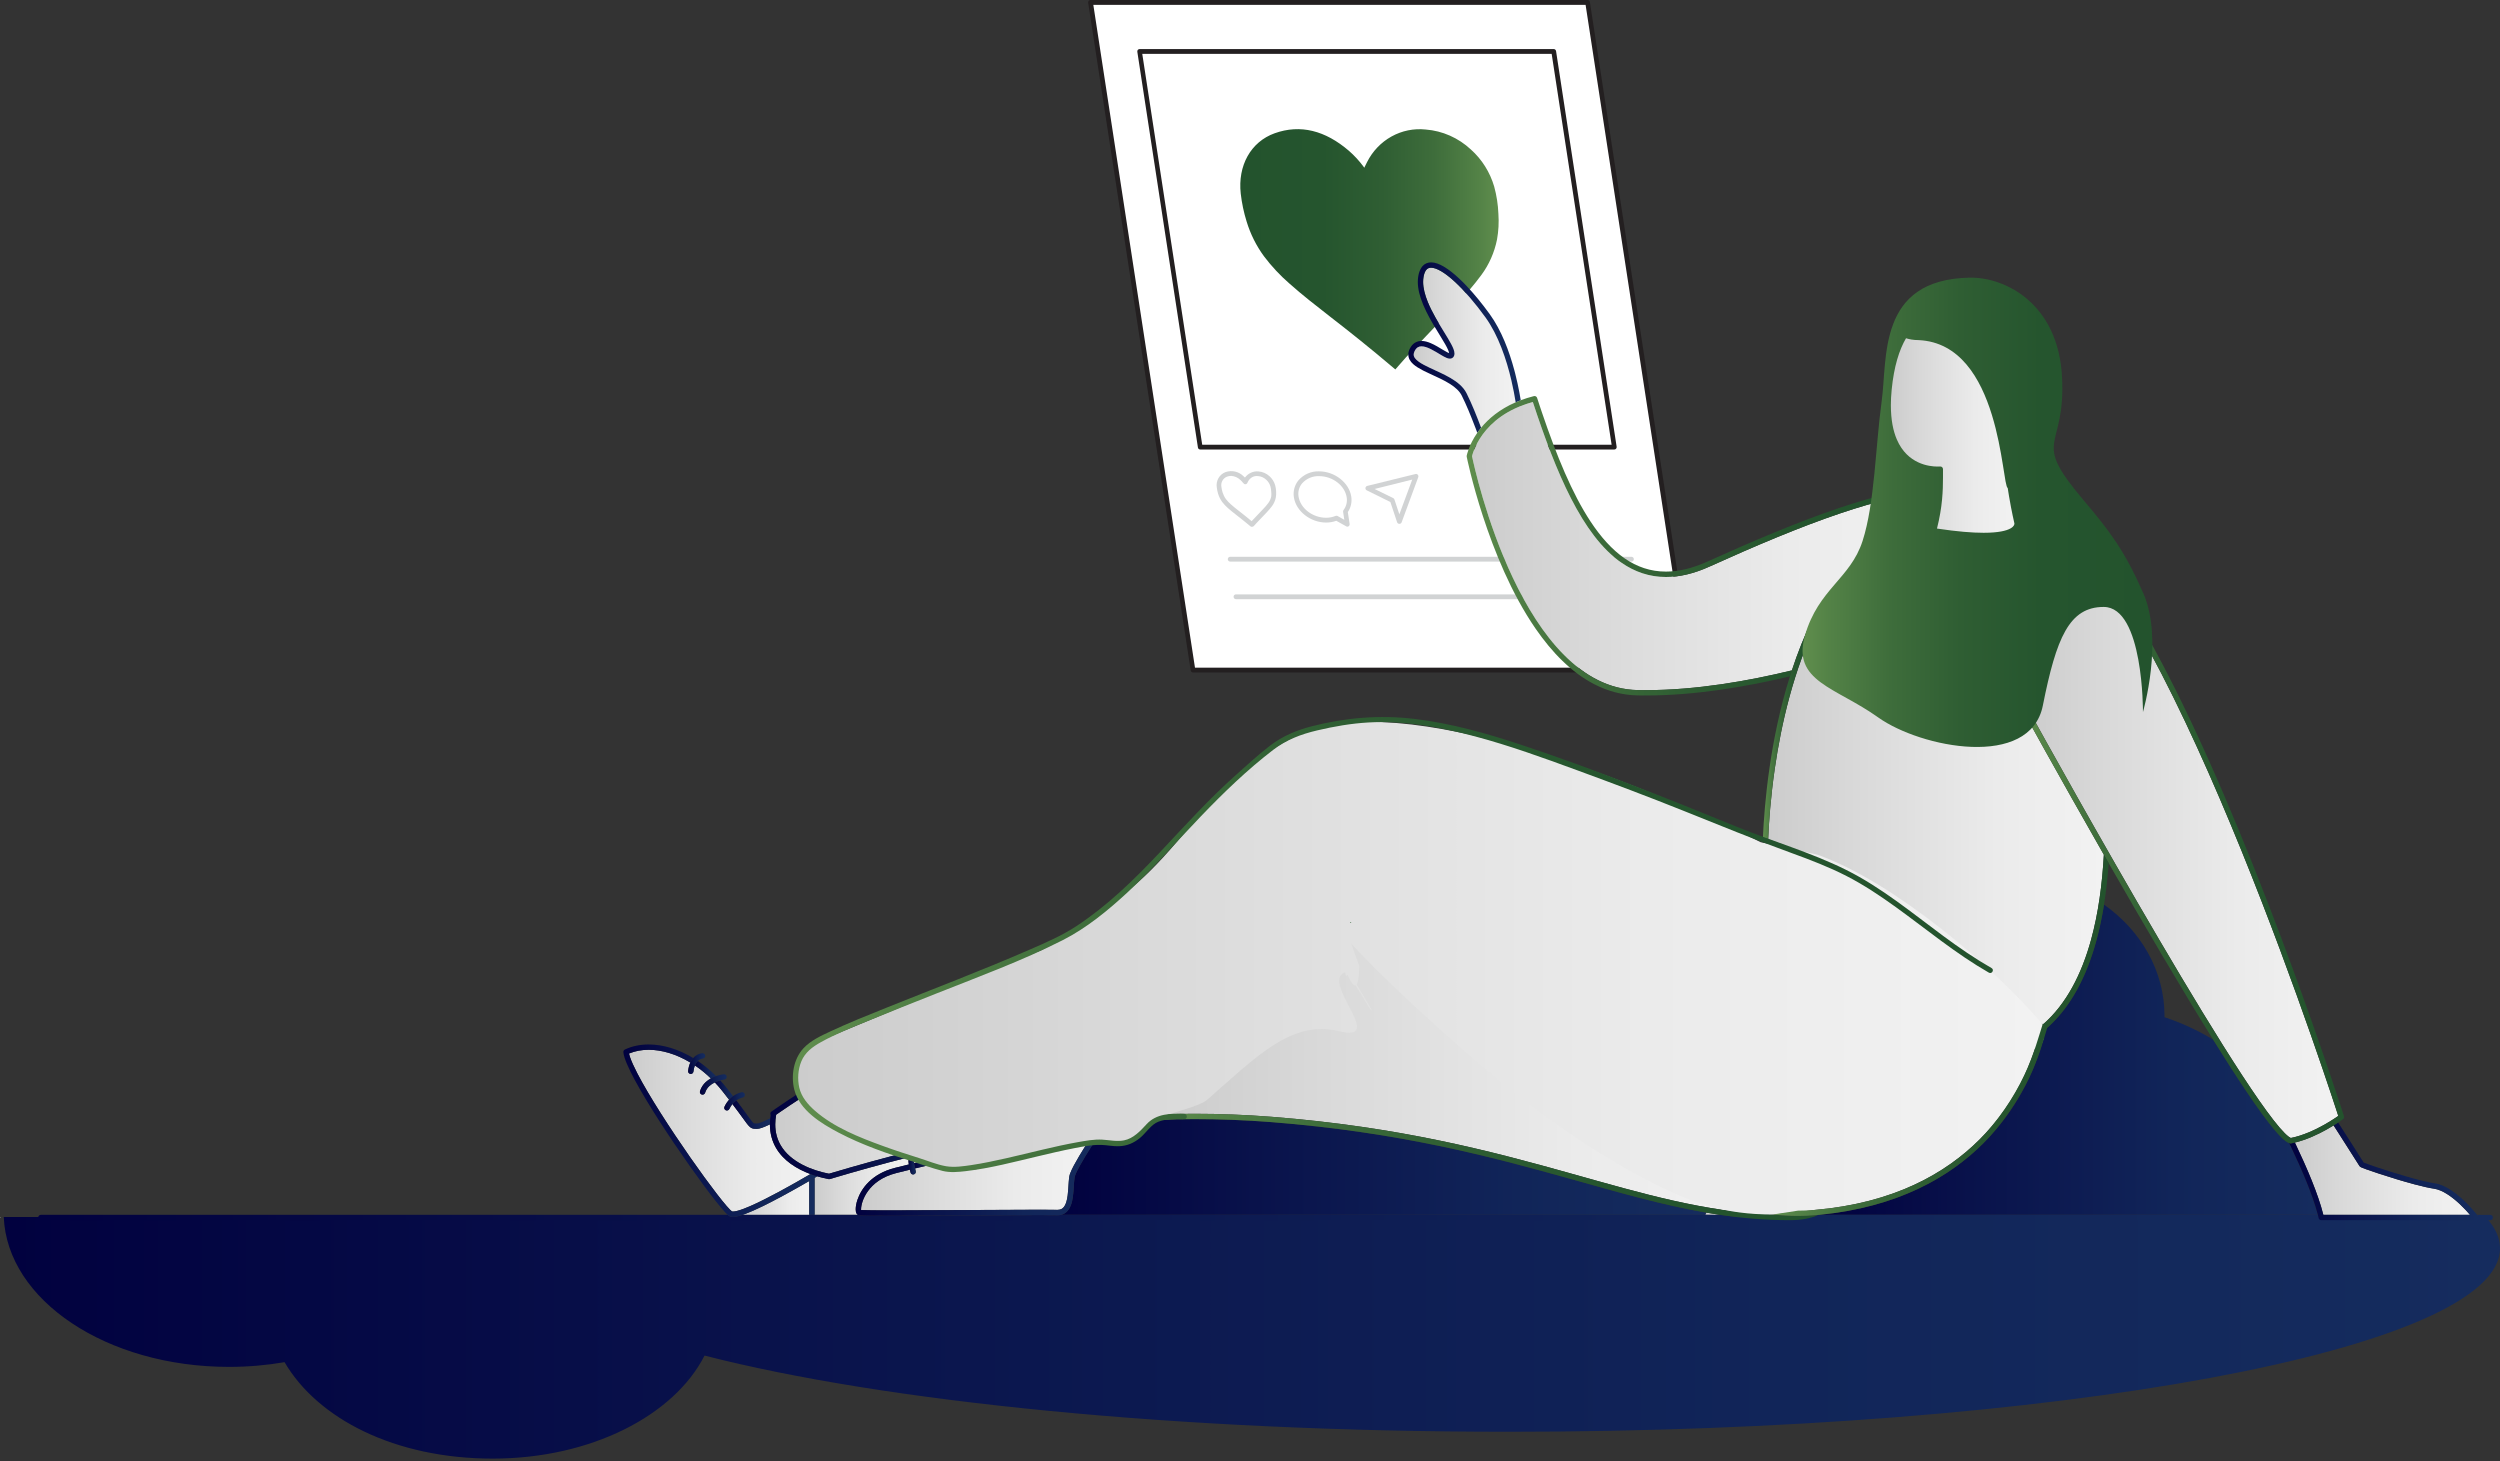 <svg width="474" height="277" viewBox="0 0 474 277" fill="none" xmlns="http://www.w3.org/2000/svg">
<rect x="0" y="0" width="474" height="277" fill="#333333" stroke="none"/>
<path d="M206.775 0.473L226.216 127.068H320.425L300.984 0.473H206.775Z" fill="white"/>
<path d="M320.425 127.505H226.189C226.085 127.504 225.984 127.465 225.905 127.395C225.825 127.326 225.773 127.229 225.756 127.123L206.315 0.518C206.306 0.454 206.31 0.389 206.327 0.326C206.344 0.263 206.373 0.205 206.412 0.155C206.455 0.106 206.507 0.068 206.565 0.041C206.622 0.015 206.685 0.001 206.748 0H301.01C301.115 0.001 301.215 0.04 301.295 0.109C301.374 0.179 301.426 0.276 301.443 0.382L320.884 126.977C320.894 127.042 320.891 127.108 320.874 127.172C320.857 127.235 320.827 127.294 320.785 127.344C320.744 127.394 320.693 127.434 320.635 127.462C320.578 127.49 320.515 127.504 320.451 127.505H320.425ZM226.569 126.596H319.903L300.63 0.927H207.296L226.569 126.596Z" fill="#231F20"/>
<path d="M237.341 99.883C237.248 99.886 237.156 99.854 237.085 99.792L236.908 99.647C236.095 98.965 235.247 98.292 234.442 97.665L234.328 97.574C233.824 97.183 233.311 96.774 232.817 96.337C232.415 95.984 232.048 95.591 231.721 95.165C231.384 94.696 231.124 94.174 230.952 93.619C230.833 93.231 230.75 92.832 230.705 92.428C230.603 91.818 230.714 91.191 231.018 90.657C231.322 90.123 231.799 89.717 232.366 89.509C232.95 89.305 233.578 89.271 234.18 89.41C234.782 89.55 235.334 89.858 235.777 90.3C235.87 90.377 235.958 90.459 236.042 90.546C236.333 90.152 236.716 89.839 237.155 89.637C237.614 89.419 238.12 89.331 238.622 89.382C239.392 89.444 240.122 89.763 240.699 90.291C241.202 90.745 241.572 91.334 241.768 91.991C241.874 92.38 241.937 92.779 241.954 93.183C241.978 93.572 241.958 93.962 241.892 94.346C241.774 94.927 241.533 95.473 241.185 95.946C240.857 96.384 240.503 96.8 240.125 97.192L238.242 99.165L237.889 99.556L237.721 99.747C237.67 99.794 237.609 99.831 237.544 99.854C237.479 99.878 237.41 99.888 237.341 99.883ZM233.426 90.228C233.161 90.228 232.897 90.277 232.649 90.373C232.274 90.513 231.961 90.786 231.765 91.143C231.568 91.499 231.503 91.916 231.579 92.319C231.621 92.671 231.695 93.018 231.8 93.355C231.941 93.809 232.153 94.236 232.428 94.619C232.716 94.995 233.042 95.34 233.4 95.646C233.868 96.065 234.372 96.465 234.867 96.847L234.982 96.937C235.741 97.537 236.546 98.165 237.314 98.819L237.615 98.492L239.488 96.519C239.841 96.162 240.169 95.779 240.469 95.374C240.742 95.009 240.932 94.587 241.026 94.137C241.061 93.835 241.061 93.53 241.026 93.228C241.011 92.893 240.961 92.561 240.876 92.237C240.732 91.74 240.453 91.295 240.072 90.955C239.641 90.549 239.09 90.306 238.507 90.264C238.157 90.222 237.802 90.281 237.482 90.437C237.102 90.636 236.792 90.954 236.599 91.346L236.493 91.564C236.46 91.632 236.411 91.691 236.35 91.734C236.29 91.777 236.219 91.804 236.146 91.811C236.072 91.818 235.998 91.806 235.93 91.776C235.863 91.745 235.804 91.697 235.759 91.637L236.095 91.355L235.741 91.619C235.579 91.4 235.395 91.199 235.194 91.019C234.715 90.547 234.088 90.266 233.426 90.228Z" fill="#D1D3D4"/>
<path d="M255.457 99.858C255.382 99.858 255.308 99.836 255.245 99.794L253.363 98.74C252.744 98.964 252.093 99.078 251.436 99.076C248.467 99.076 245.728 96.93 245.321 94.294C245.229 93.719 245.26 93.131 245.413 92.57C245.566 92.009 245.836 91.49 246.205 91.048C246.696 90.497 247.297 90.061 247.966 89.771C248.636 89.48 249.358 89.342 250.084 89.366C253.054 89.366 255.793 91.511 256.199 94.148C256.364 95.18 256.129 96.238 255.546 97.094L255.89 99.331C255.903 99.415 255.893 99.502 255.86 99.581C255.827 99.66 255.773 99.727 255.705 99.776C255.632 99.827 255.546 99.856 255.457 99.858ZM253.407 97.785C253.481 97.785 253.554 97.803 253.619 97.84L254.883 98.558L254.653 97.049C254.641 96.986 254.642 96.922 254.658 96.861C254.673 96.799 254.702 96.742 254.741 96.694C254.997 96.359 255.182 95.972 255.284 95.558C255.386 95.145 255.403 94.714 255.333 94.294C254.989 92.075 252.682 90.275 250.093 90.275C249.495 90.251 248.898 90.361 248.345 90.597C247.791 90.832 247.293 91.187 246.886 91.639C246.598 91.979 246.388 92.381 246.27 92.815C246.153 93.249 246.13 93.704 246.205 94.148C246.55 96.367 248.856 98.167 251.445 98.167C252.05 98.167 252.65 98.05 253.213 97.821C253.273 97.792 253.34 97.779 253.407 97.785Z" fill="#D1D3D4"/>
<path d="M265.294 99.319C265.203 99.317 265.116 99.286 265.043 99.231C264.971 99.175 264.916 99.098 264.887 99.01L263.615 95.183L259.143 92.973C259.059 92.935 258.989 92.871 258.943 92.789C258.897 92.707 258.878 92.613 258.887 92.519C258.899 92.426 258.937 92.34 258.997 92.27C259.056 92.2 259.135 92.151 259.223 92.128L268.387 89.873C268.465 89.854 268.547 89.858 268.623 89.884C268.699 89.909 268.767 89.956 268.82 90.018C268.873 90.081 268.908 90.157 268.922 90.239C268.936 90.32 268.928 90.405 268.899 90.482L265.736 99.065C265.695 99.148 265.632 99.217 265.553 99.262C265.474 99.307 265.384 99.327 265.294 99.319ZM260.628 92.71L264.163 94.446C264.216 94.471 264.264 94.507 264.302 94.553C264.34 94.598 264.368 94.652 264.384 94.71L265.32 97.519L267.759 90.927L260.628 92.71Z" fill="#D1D3D4"/>
<path d="M309.333 106.476H233.231C233.114 106.476 233.001 106.428 232.918 106.342C232.836 106.257 232.789 106.142 232.789 106.021C232.789 105.9 232.836 105.785 232.918 105.7C233.001 105.614 233.114 105.566 233.231 105.566H309.333C309.45 105.566 309.563 105.614 309.646 105.7C309.729 105.785 309.775 105.9 309.775 106.021C309.775 106.142 309.729 106.257 309.646 106.342C309.563 106.428 309.45 106.476 309.333 106.476Z" fill="#D1D3D4"/>
<path d="M299.067 113.603H234.329C234.211 113.603 234.099 113.555 234.016 113.469C233.933 113.384 233.887 113.269 233.887 113.148C233.887 113.027 233.933 112.912 234.016 112.826C234.099 112.741 234.211 112.693 234.329 112.693H299.067C299.184 112.693 299.296 112.741 299.379 112.826C299.462 112.912 299.509 113.027 299.509 113.148C299.509 113.269 299.462 113.384 299.379 113.469C299.296 113.555 299.184 113.603 299.067 113.603Z" fill="#D1D3D4"/>
<path d="M306.073 84.773H227.558L216.053 9.756H294.568L306.073 84.773Z" fill="white"/>
<path d="M306.073 85.227H227.559C227.454 85.228 227.352 85.19 227.272 85.12C227.193 85.05 227.141 84.952 227.126 84.845L215.638 9.828C215.624 9.762 215.626 9.695 215.643 9.63C215.66 9.565 215.691 9.505 215.735 9.455C215.777 9.406 215.829 9.367 215.886 9.34C215.944 9.314 216.007 9.3 216.071 9.301H294.586C294.691 9.301 294.793 9.34 294.874 9.409C294.954 9.479 295.009 9.576 295.027 9.683L306.515 84.7C306.525 84.766 306.521 84.834 306.503 84.899C306.485 84.963 306.453 85.022 306.409 85.073C306.368 85.122 306.316 85.162 306.258 85.189C306.2 85.215 306.137 85.228 306.073 85.227ZM227.939 84.318H305.561L294.197 10.219H216.574L227.939 84.318Z" fill="#231F20"/>
<path d="M258.664 31.803C258.849 31.43 259.008 31.076 259.194 30.739C260.227 28.678 261.841 26.985 263.824 25.882C265.807 24.779 268.068 24.317 270.31 24.557C273.498 24.805 276.514 26.139 278.882 28.348C280.97 30.215 282.502 32.652 283.3 35.376C283.759 37.057 284.026 38.787 284.096 40.532C284.213 42.17 284.124 43.817 283.831 45.432C283.343 47.865 282.331 50.155 280.87 52.133C279.399 54.117 277.793 55.992 276.063 57.742C273.112 60.852 270.16 63.943 267.226 67.053C266.343 67.962 265.547 68.935 264.708 69.871L264.558 70.044L263.718 69.344C259.91 66.116 255.995 62.979 252.08 59.952C249.517 57.952 246.946 55.961 244.507 53.788C242.716 52.238 241.09 50.498 239.656 48.596C238.192 46.602 237.074 44.363 236.351 41.977C235.821 40.269 235.451 38.512 235.246 36.731C234.645 31.385 237.164 26.885 241.679 25.266C246.557 23.521 251.276 24.748 255.756 28.594C256.78 29.489 257.707 30.495 258.522 31.594L258.664 31.803Z" fill="url(#paint0_linear_5364_25434)"/>
<path d="M140.786 230.332C140.952 230.275 141.121 230.22 141.3 230.153C142.239 229.801 143.348 229.308 144.565 228.716C146.995 227.533 149.851 225.965 152.582 224.4C152.866 224.238 153.15 224.072 153.434 223.91V230.335H140.789L140.786 230.332Z" fill="url(#paint1_linear_5364_25434)"/>
<path d="M203.037 228.503C203.422 227.472 203.507 226.239 203.581 225.123C203.628 224.383 203.666 223.694 203.75 223.193C203.774 223.035 203.885 222.713 204.064 222.321C204.243 221.929 204.49 221.453 204.781 220.925C205.366 219.874 206.136 218.617 206.941 217.356C207.11 217.089 207.282 216.822 207.454 216.555C208.972 216.846 210.648 217.035 212.507 217.093H212.565C212.812 217.069 213.055 216.998 213.319 216.893C213.582 216.788 213.863 216.647 214.17 216.471C214.779 216.119 215.485 215.633 216.279 215.028C217.249 214.287 218.351 213.371 219.558 212.31C221.846 212.226 224.161 212.182 226.504 212.182C231.229 212.182 236.059 212.361 240.99 212.746C265.339 214.656 282.675 219.293 297.553 223.46C306.787 226.046 315.081 228.459 323.504 229.916C323.453 230.051 323.406 230.19 323.359 230.328H201.158C201.533 230.241 201.867 230.075 202.141 229.842C202.56 229.487 202.837 229.014 203.033 228.5L203.037 228.503Z" fill="url(#paint2_linear_5364_25434)"/>
<path d="M189.594 216.338C189.496 216.389 189.337 216.453 189.138 216.527C188.739 216.673 188.171 216.852 187.481 217.048C186.731 217.264 185.829 217.501 184.832 217.754C184.801 217.572 184.669 217.413 184.48 217.355C184.213 217.274 183.929 217.426 183.848 217.693C183.845 217.707 183.807 217.829 183.774 218.021C183.253 218.15 182.716 218.285 182.161 218.42C180.931 218.721 179.63 219.032 178.318 219.343C178.325 219.326 178.332 219.309 178.342 219.295C178.423 219.147 178.511 219.066 178.528 219.049C178.744 218.876 178.785 218.565 178.616 218.346C178.447 218.123 178.129 218.079 177.906 218.251C177.872 218.278 177.69 218.42 177.514 218.704C177.375 218.92 177.247 219.228 177.193 219.613C175.868 219.927 174.55 220.242 173.299 220.539C173.265 220.306 173.255 220.134 173.255 220.015C173.255 219.951 173.255 219.907 173.262 219.873C173.35 219.782 173.407 219.657 173.407 219.522C173.407 219.387 173.353 219.265 173.269 219.174C178.687 217.825 184.348 216.581 190.246 215.523C189.972 215.895 189.776 216.162 189.682 216.291C189.665 216.301 189.634 216.318 189.59 216.341L189.594 216.338Z" fill="url(#paint3_linear_5364_25434)"/>
<path d="M154.935 223.03C155.689 223.253 156.425 223.432 157.105 223.561C157.183 223.574 157.267 223.571 157.345 223.547C162.107 222.127 167.113 220.718 172.352 219.396C172.274 219.569 172.243 219.755 172.243 220.012C172.243 220.211 172.264 220.461 172.314 220.775C171.368 221.005 170.472 221.225 169.661 221.431C167.468 221.989 165.862 222.976 164.726 224.088C163.591 225.2 162.928 226.43 162.573 227.478C162.34 228.178 162.242 228.793 162.239 229.269C162.239 229.425 162.249 229.563 162.273 229.695C162.296 229.827 162.33 229.952 162.411 230.087C162.459 230.165 162.536 230.256 162.658 230.324H154.448V223.31C154.614 223.216 154.776 223.118 154.938 223.023L154.935 223.03Z" fill="url(#paint4_linear_5364_25434)"/>
<path d="M278.049 74.537C277.738 73.915 277.288 73.38 276.764 72.907C276.241 72.434 275.635 72.025 274.997 71.65C273.719 70.903 272.293 70.305 271.062 69.72C270.241 69.331 269.511 68.953 268.977 68.564C268.673 68.344 268.436 68.121 268.284 67.912C268.108 67.668 268.031 67.452 268.027 67.212C268.027 67.026 268.078 66.807 268.213 66.54C268.399 66.178 268.599 65.968 268.805 65.84C269.011 65.712 269.237 65.654 269.514 65.654C270.011 65.651 270.65 65.867 271.299 66.192C271.951 66.513 272.61 66.932 273.199 67.283C273.594 67.516 273.952 67.723 274.29 67.858C274.486 67.932 274.672 67.993 274.895 67.993C275.037 67.993 275.199 67.963 275.352 67.871C275.504 67.78 275.619 67.631 275.679 67.483C275.72 67.385 275.744 67.283 275.757 67.182C275.764 67.128 275.767 67.074 275.767 67.023C275.767 66.746 275.693 66.479 275.588 66.188C275.48 65.901 275.335 65.593 275.159 65.259C274.807 64.589 274.334 63.819 273.81 62.97C272.766 61.274 271.525 59.263 270.714 57.269C270.17 55.94 269.822 54.625 269.822 53.439C269.822 53.118 269.849 52.804 269.9 52.499C269.991 51.979 270.133 51.597 270.299 51.333C270.468 51.07 270.643 50.928 270.85 50.84C270.988 50.782 271.147 50.752 271.333 50.752C271.809 50.749 272.482 50.972 273.256 51.431C274.03 51.888 274.905 52.567 275.828 53.419C277.674 55.122 279.712 57.505 281.631 60.158C284.092 63.555 285.63 68.172 286.549 72.11C286.908 73.641 287.175 75.064 287.367 76.277C284.302 77.602 282.209 79.393 280.814 81.1C280.04 79.018 279.049 76.534 278.045 74.533L278.049 74.537Z" fill="url(#paint5_linear_5364_25434)"/>
<path d="M279.71 81.041C279.67 80.933 279.626 80.821 279.585 80.713C278.865 78.82 278 76.704 277.142 74.994C276.726 74.159 275.932 73.439 274.938 72.807C273.792 72.074 272.4 71.466 271.105 70.864C270.716 70.685 270.338 70.506 269.976 70.326C269.885 70.282 269.8 70.235 269.713 70.188C269.037 69.836 268.425 69.471 267.948 69.042C267.678 68.799 267.448 68.532 267.282 68.228C267.117 67.923 267.015 67.579 267.015 67.217C267.015 66.845 267.117 66.463 267.313 66.085C267.56 65.594 267.887 65.223 268.276 64.983C268.661 64.743 269.097 64.645 269.523 64.645C270.108 64.645 270.683 64.817 271.24 65.05C272.075 65.402 272.883 65.909 273.562 66.318C273.9 66.521 274.204 66.7 274.451 66.822C274.569 66.879 274.671 66.923 274.752 66.95C274.735 66.815 274.671 66.588 274.546 66.308C274.286 65.706 273.792 64.878 273.211 63.925C272.332 62.492 271.244 60.768 270.368 58.963C269.986 58.172 269.648 57.368 269.381 56.56C269.27 56.222 269.168 55.884 269.087 55.546C268.918 54.843 268.817 54.14 268.817 53.447C268.817 53.072 268.847 52.7 268.911 52.332C269.026 51.669 269.229 51.132 269.523 50.706C269.591 50.608 269.658 50.51 269.736 50.425C269.946 50.199 270.196 50.023 270.47 49.912C270.743 49.797 271.041 49.746 271.342 49.746C272.109 49.749 272.917 50.06 273.779 50.567C273.839 50.605 273.9 50.645 273.961 50.682C274.803 51.203 275.702 51.919 276.631 52.788C276.864 53.004 277.098 53.227 277.334 53.464C277.551 53.677 277.767 53.897 277.983 54.127C279.464 55.681 280.995 57.55 282.458 59.572C284.689 62.664 286.152 66.595 287.116 70.188C287.177 70.414 287.234 70.641 287.292 70.864C287.45 71.482 287.592 72.091 287.721 72.675C287.978 73.841 288.177 74.927 288.336 75.897C288.005 76.022 287.684 76.15 287.373 76.285C287.177 75.072 286.913 73.645 286.555 72.118C285.635 68.18 284.094 63.563 281.637 60.166C279.72 57.513 277.682 55.13 275.834 53.427C274.911 52.575 274.035 51.896 273.261 51.439C272.487 50.98 271.815 50.757 271.338 50.76C271.149 50.76 270.993 50.791 270.855 50.848C270.649 50.936 270.473 51.078 270.304 51.341C270.138 51.602 269.996 51.987 269.905 52.508C269.851 52.812 269.827 53.123 269.827 53.447C269.827 54.633 270.176 55.948 270.72 57.277C271.534 59.267 272.771 61.278 273.816 62.978C274.34 63.83 274.813 64.601 275.164 65.267C275.34 65.601 275.485 65.909 275.594 66.196C275.698 66.484 275.769 66.751 275.773 67.031C275.773 67.085 275.773 67.136 275.763 67.19C275.749 67.291 275.729 67.389 275.685 67.491C275.624 67.639 275.509 67.788 275.357 67.879C275.205 67.971 275.043 68.001 274.901 68.001C274.678 68.001 274.488 67.94 274.296 67.866C273.958 67.731 273.599 67.525 273.204 67.291C272.616 66.94 271.957 66.524 271.304 66.2C270.656 65.875 270.013 65.659 269.52 65.662C269.243 65.662 269.016 65.72 268.81 65.848C268.604 65.977 268.401 66.186 268.219 66.548C268.083 66.815 268.033 67.034 268.033 67.22C268.033 67.46 268.11 67.677 268.29 67.92C268.445 68.129 268.682 68.353 268.983 68.572C269.513 68.961 270.247 69.34 271.068 69.728C272.298 70.309 273.724 70.911 275.002 71.658C275.641 72.033 276.246 72.442 276.77 72.915C277.294 73.389 277.743 73.923 278.054 74.545C279.058 76.546 280.048 79.03 280.822 81.112C280.636 81.338 280.457 81.565 280.298 81.788C280.228 81.882 280.163 81.977 280.099 82.075C280.052 81.947 280.004 81.818 279.957 81.686C279.879 81.48 279.802 81.267 279.721 81.051L279.71 81.041Z" fill="url(#paint6_linear_5364_25434)"/>
<path d="M-0.001 230.838H0.185C0.185 230.872 0.189 230.906 0.195 230.939C0.131 230.906 0.063 230.872 -0.001 230.838Z" fill="url(#paint7_linear_5364_25434)"/>
<path d="M7.747 230.74H471.266C473.057 232.67 474 234.651 474 236.675C474 255.887 389.854 271.462 286.056 271.462C223.288 271.462 167.715 265.766 133.581 257.016C127.808 268.389 112.011 276.552 93.424 276.552C74.838 276.552 60.217 268.981 53.95 258.266C50.581 258.851 47.052 259.162 43.419 259.162C20.222 259.162 1.349 246.511 0.713 230.74H7.747Z" fill="url(#paint8_linear_5364_25434)"/>
<path d="M386.933 198.719C387.498 196.897 387.751 195.616 387.832 195.163C392.537 191.152 395.586 185.247 397.468 178.355C398.067 176.168 398.547 173.877 398.925 171.518C405.911 176.446 410.39 184.06 410.39 192.602C410.39 192.686 410.39 192.774 410.386 192.858C413.634 193.933 416.717 195.366 419.6 197.1C421.861 200.734 423.994 204.059 425.897 206.892C427.996 210.008 429.821 212.536 431.271 214.253C432.048 215.169 432.711 215.855 433.285 216.295C433.539 216.487 433.775 216.633 434.022 216.724C434.151 216.988 434.279 217.255 434.407 217.528C436.348 221.601 438.487 226.556 439.457 230.328H345.005C359.792 228.878 369.601 223.193 376.019 216.785C382.57 210.251 385.601 202.988 386.926 198.716L386.933 198.719Z" fill="url(#paint9_linear_5364_25434)"/>
<path d="M326.064 230.33H323.361C323.408 230.192 323.455 230.057 323.506 229.918C324.358 230.067 325.209 230.202 326.064 230.33Z" fill="url(#paint10_linear_5364_25434)"/>
<path d="M153.431 230.333V223.908C153.773 223.712 154.111 223.512 154.445 223.316V230.33H140.787H153.431V230.333Z" fill="url(#paint11_linear_5364_25434)"/>
<path d="M7.746 231.346C7.466 231.346 7.239 231.12 7.239 230.839C7.239 230.558 7.466 230.332 7.746 230.332H137.968C138.052 230.406 138.134 230.471 138.215 230.528C138.458 230.687 138.715 230.721 138.979 230.724C139.289 230.724 139.631 230.667 140.016 230.569C140.256 230.508 140.516 230.427 140.787 230.335H162.655C162.655 230.335 162.682 230.352 162.699 230.359C162.76 230.386 162.79 230.393 162.82 230.4L162.891 230.413C162.935 230.42 162.979 230.423 163.03 230.427C163.132 230.433 163.257 230.44 163.412 230.447C163.723 230.46 164.152 230.467 164.686 230.477C165.754 230.491 167.245 230.498 169.016 230.498C177.04 230.498 190.843 230.376 197.208 230.376C198.806 230.376 199.942 230.383 200.371 230.403C200.419 230.403 200.466 230.403 200.517 230.403C200.743 230.403 200.956 230.379 201.159 230.332H326.06C330.373 230.974 334.75 231.346 339.327 231.346C341.554 231.346 343.312 231.015 344.667 230.369C344.67 230.369 344.674 230.366 344.68 230.362C344.789 230.352 344.897 230.342 345.008 230.332H439.46C439.514 230.542 439.568 230.751 439.612 230.954C439.666 231.184 439.869 231.346 440.106 231.346H469.386C469.579 231.346 469.754 231.238 469.839 231.065C469.923 230.893 469.903 230.687 469.788 230.535C469.788 230.535 469.727 230.457 469.629 230.335H472.147C472.428 230.335 472.654 230.562 472.654 230.842C472.654 231.123 472.428 231.349 472.147 231.349H7.74L7.746 231.346Z" fill="url(#paint12_linear_5364_25434)"/>
<path d="M344.313 117.188C344.063 117.066 343.759 117.168 343.634 117.421C342.096 120.561 340.815 123.826 339.737 127.108C331.513 129.112 321.603 130.86 312.025 130.856C311.521 130.856 311.021 130.853 310.517 130.843C307.807 130.789 305.302 130.113 302.977 128.957C300.651 127.801 298.508 126.161 296.541 124.188C292.607 120.24 289.389 114.954 286.848 109.586C281.761 98.852 279.368 87.806 279.101 86.525C279.101 86.515 279.101 86.512 279.098 86.505C279.111 86.451 279.128 86.376 279.155 86.282C279.213 86.069 279.311 85.755 279.459 85.369C279.76 84.595 280.27 83.531 281.109 82.381C282.741 80.151 285.601 77.602 290.623 76.227C292.837 82.966 295.166 89.229 297.843 94.461C300.58 99.812 303.68 104.097 307.438 106.7C309.943 108.434 312.745 109.404 315.871 109.404C318.406 109.404 321.144 108.772 324.111 107.43C332.713 103.546 341.16 99.947 348.927 97.327C355.697 95.039 361.953 93.498 367.32 93.143C367.222 94.975 366.972 97.091 366.347 99.67L344.482 117.333C344.438 117.276 344.381 117.228 344.313 117.195V117.188Z" fill="url(#paint13_linear_5364_25434)"/>
<path d="M367.323 93.138C361.952 93.497 355.699 95.038 348.929 97.323C341.162 99.945 332.712 103.542 324.114 107.425C321.146 108.767 318.409 109.399 315.874 109.399C312.747 109.399 309.942 108.429 307.441 106.695C303.682 104.093 300.583 99.807 297.845 94.457C295.168 89.224 292.839 82.961 290.626 76.222C285.603 77.597 282.744 80.146 281.111 82.377C280.273 83.526 279.763 84.591 279.462 85.365C279.313 85.75 279.215 86.064 279.158 86.277C279.13 86.375 279.114 86.449 279.1 86.5C279.1 86.507 279.1 86.51 279.103 86.52C279.371 87.801 281.76 98.847 286.85 109.582C289.392 114.949 292.61 120.238 296.544 124.183C298.511 126.157 300.654 127.796 302.979 128.952C305.305 130.108 307.809 130.787 310.52 130.838C311.02 130.848 311.524 130.851 312.027 130.851C321.606 130.851 331.516 129.107 339.739 127.103C339.614 127.482 339.489 127.857 339.371 128.235C331.218 130.189 321.488 131.865 312.027 131.865C311.517 131.865 311.01 131.862 310.503 131.852C307.542 131.794 304.801 131.027 302.293 129.739C297.903 127.482 294.215 123.642 291.136 119.177C286.519 112.475 283.268 104.339 281.159 97.87C279.049 91.404 278.09 86.605 278.086 86.591C278.073 86.527 278.073 86.46 278.086 86.399C278.096 86.351 278.471 84.401 280.094 82.059C280.161 81.964 280.226 81.87 280.293 81.772C280.455 81.549 280.635 81.322 280.817 81.096C282.216 79.389 284.305 77.601 287.371 76.272C287.682 76.137 288.003 76.009 288.334 75.884C289.108 75.593 289.936 75.329 290.828 75.103C291.085 75.039 291.352 75.184 291.433 75.438C291.646 76.09 291.863 76.739 292.076 77.385C292.184 77.706 292.292 78.027 292.4 78.344C295.124 86.365 298.051 93.551 301.556 98.864C303.517 101.838 305.653 104.221 308.012 105.854C310.375 107.486 312.953 108.375 315.867 108.375C318.229 108.375 320.825 107.783 323.691 106.489C332.307 102.599 340.777 98.989 348.601 96.349C355.466 94.034 361.827 92.459 367.363 92.107C367.353 92.439 367.34 92.777 367.323 93.125V93.138Z" fill="url(#paint14_linear_5364_25434)"/>
<path d="M441.172 214.133C441.638 213.87 442.064 213.616 442.443 213.383C442.767 213.886 443.125 214.444 443.501 215.029C444.883 217.182 446.485 219.686 447.347 221.076C447.377 221.123 447.418 221.167 447.462 221.204C447.516 221.245 447.546 221.261 447.58 221.282C447.614 221.299 447.644 221.315 447.678 221.332C447.749 221.366 447.83 221.4 447.928 221.441C448.124 221.518 448.384 221.616 448.702 221.731C449.334 221.961 450.193 222.252 451.173 222.573C453.137 223.215 455.604 223.975 457.771 224.553C459.217 224.939 460.525 225.243 461.485 225.382C462.273 225.493 463.138 225.875 463.979 226.409C464.821 226.943 465.646 227.619 466.366 228.298C467.17 229.049 467.849 229.799 468.312 230.34H440.499C439.522 226.395 437.315 221.299 435.321 217.104C435.247 216.949 435.172 216.793 435.098 216.638C437.346 216.1 439.505 215.073 441.168 214.14L441.172 214.133Z" fill="url(#paint15_linear_5364_25434)"/>
<path d="M469.842 231.062C469.758 231.234 469.582 231.342 469.389 231.342H440.109C439.873 231.342 439.67 231.18 439.616 230.95C439.568 230.747 439.518 230.538 439.464 230.328C438.494 226.556 436.354 221.598 434.414 217.529C434.286 217.255 434.157 216.988 434.029 216.724C434.073 216.741 434.117 216.761 434.164 216.771C434.242 216.795 434.319 216.798 434.397 216.782C434.634 216.738 434.87 216.68 435.107 216.623C435.181 216.778 435.256 216.934 435.33 217.089C437.324 221.284 439.531 226.381 440.508 230.325H468.321C467.855 229.784 467.176 229.034 466.375 228.283C465.651 227.607 464.83 226.928 463.988 226.394C463.147 225.86 462.281 225.478 461.494 225.367C460.534 225.228 459.226 224.924 457.779 224.539C455.613 223.961 453.146 223.203 451.182 222.558C450.198 222.237 449.343 221.943 448.711 221.716C448.393 221.601 448.133 221.503 447.937 221.426C447.839 221.385 447.758 221.351 447.687 221.317C447.653 221.301 447.619 221.287 447.589 221.267C447.555 221.246 447.525 221.233 447.471 221.189C447.427 221.155 447.386 221.108 447.356 221.061C446.494 219.671 444.892 217.17 443.509 215.014C443.134 214.429 442.776 213.871 442.452 213.368C442.776 213.168 443.06 212.983 443.303 212.82C444.794 215.136 447.014 218.597 448.143 220.408C448.17 220.422 448.204 220.435 448.245 220.452C448.63 220.611 449.468 220.912 450.54 221.273C452.152 221.814 454.305 222.5 456.37 223.092C458.432 223.683 460.416 224.184 461.636 224.356C462.667 224.505 463.674 224.978 464.62 225.586C466.037 226.499 467.321 227.726 468.261 228.73C468.923 229.436 469.41 230.027 469.643 230.318C469.741 230.44 469.798 230.514 469.802 230.518C469.917 230.67 469.937 230.876 469.853 231.048L469.842 231.062Z" fill="url(#paint16_linear_5364_25434)"/>
<path d="M396.491 178.087C394.662 184.783 391.729 190.44 387.318 194.263L374.072 185.401C373.24 184.259 372.379 183.157 371.476 182.092C362.141 171.05 349.365 164.243 335.25 159.126C335.385 155.874 335.717 151.186 336.494 145.788C337.724 137.271 340.077 126.996 344.545 117.863C344.633 117.681 344.602 117.471 344.484 117.323L366.349 99.659C366.281 99.933 366.214 100.207 366.139 100.491C366.102 100.629 366.126 100.778 366.203 100.896C366.281 101.015 366.41 101.099 366.548 101.119C370.709 101.768 373.795 102.018 376.096 102.018C377.746 102.018 378.993 101.89 379.943 101.684C380.893 101.478 381.552 101.194 382.018 100.862C382.326 100.643 382.549 100.399 382.694 100.156C382.89 99.832 382.948 99.514 382.944 99.281C382.944 99.098 382.914 98.966 382.894 98.899C382.894 98.885 382.887 98.865 382.877 98.818C382.863 98.757 382.843 98.665 382.816 98.547C382.762 98.311 382.687 97.963 382.596 97.523C382.501 97.07 382.39 96.516 382.272 95.891C383.424 96.293 384.442 96.715 385.341 97.145C385.405 97.175 385.472 97.205 385.533 97.239L383.772 133.546C383.681 133.543 383.59 133.56 383.502 133.607C383.255 133.742 383.167 134.05 383.302 134.297C383.302 134.297 390.177 146.796 398.891 162.049C398.576 167.717 397.833 173.172 396.491 178.083V178.087Z" fill="url(#paint17_linear_5364_25434)"/>
<path d="M385.072 96.571C385.011 96.808 385.13 97.047 385.339 97.152C384.44 96.723 383.423 96.3 382.27 95.898C382.202 95.54 382.131 95.158 382.061 94.756C383.46 95.219 384.68 95.712 385.748 96.223C385.728 96.216 385.707 96.209 385.691 96.206C385.42 96.135 385.143 96.3 385.075 96.571H385.072Z" fill="url(#paint18_linear_5364_25434)"/>
<path d="M339.735 127.106C340.814 123.827 342.098 120.559 343.632 117.419C343.754 117.169 344.058 117.064 344.312 117.185C344.379 117.219 344.437 117.267 344.481 117.324C344.599 117.473 344.633 117.682 344.542 117.865C340.073 126.997 337.718 137.272 336.491 145.79C335.71 151.187 335.382 155.875 335.247 159.127C334.916 159.005 334.584 158.887 334.25 158.769C334.395 155.507 334.73 150.914 335.49 145.648C336.261 140.304 337.471 134.271 339.367 128.241C339.485 127.863 339.61 127.487 339.735 127.109V127.106Z" fill="url(#paint19_linear_5364_25434)"/>
<path d="M385.341 97.152C385.372 97.165 385.402 97.179 385.436 97.186C385.469 97.192 385.503 97.206 385.537 97.213V97.243C385.473 97.213 385.405 97.182 385.341 97.148V97.152Z" fill="url(#paint20_linear_5364_25434)"/>
<path d="M385.535 97.217C388.107 97.903 390.929 99.941 393.846 103.061C396.803 106.218 399.862 110.459 402.931 115.441C409.072 125.405 415.258 138.317 420.875 151.431C432.117 177.662 441.1 204.705 443.054 210.701C443.176 211.08 443.27 211.37 443.338 211.573C443.206 211.664 443.034 211.786 442.824 211.928C442.307 212.276 441.563 212.749 440.675 213.249C438.931 214.233 436.612 215.311 434.334 215.761C434.236 215.717 434.104 215.639 433.948 215.524C433.729 215.362 433.465 215.129 433.171 214.835C432.58 214.246 431.863 213.405 431.045 212.357C429.409 210.262 427.378 207.331 425.086 203.83C420.507 196.83 414.896 187.549 409.316 178.048C398.159 159.039 387.13 139.135 384.69 134.717C384.365 134.129 384.193 133.815 384.193 133.815C384.105 133.656 383.943 133.561 383.774 133.554L385.535 97.247V97.217Z" fill="url(#paint21_linear_5364_25434)"/>
<path d="M442.441 213.381C442.062 213.614 441.636 213.871 441.17 214.131C439.507 215.064 437.347 216.091 435.1 216.629C434.863 216.686 434.626 216.74 434.39 216.788C434.312 216.801 434.234 216.798 434.157 216.777C434.113 216.764 434.065 216.747 434.021 216.73C433.775 216.635 433.538 216.49 433.285 216.301C432.71 215.861 432.048 215.175 431.27 214.259C429.82 212.542 427.992 210.014 425.896 206.898C423.99 204.066 421.86 200.743 419.599 197.106C413.384 187.119 406.164 174.768 399.806 163.662C399.57 163.25 399.337 162.837 399.1 162.432C399.029 162.307 398.962 162.185 398.891 162.063C390.177 146.81 383.302 134.314 383.302 134.311C383.167 134.064 383.258 133.756 383.502 133.621C383.586 133.574 383.681 133.557 383.772 133.56C383.941 133.567 384.103 133.662 384.191 133.821C384.191 133.821 384.364 134.135 384.688 134.723C387.128 139.141 398.157 159.048 409.314 178.054C414.891 187.558 420.505 196.836 425.085 203.836C427.377 207.334 429.408 210.264 431.044 212.363C431.862 213.411 432.578 214.249 433.17 214.841C433.464 215.135 433.727 215.368 433.947 215.53C434.103 215.645 434.234 215.723 434.332 215.767C436.61 215.317 438.929 214.236 440.673 213.256C441.562 212.755 442.306 212.282 442.823 211.934C443.036 211.792 443.205 211.674 443.336 211.579C443.269 211.373 443.178 211.082 443.053 210.707C441.096 204.714 432.112 177.668 420.874 151.437C415.253 138.323 409.067 125.408 402.93 115.447C399.861 110.465 396.802 106.224 393.844 103.067C390.927 99.947 388.105 97.909 385.533 97.223C385.499 97.213 385.465 97.203 385.432 97.196C385.398 97.186 385.368 97.176 385.337 97.162C385.124 97.057 385.009 96.817 385.07 96.581C385.141 96.31 385.415 96.145 385.685 96.216C385.705 96.219 385.726 96.226 385.743 96.233C388.825 97.047 391.972 99.467 395.19 103.036C400.851 109.33 406.732 119.243 412.4 130.593C429.394 164.639 444.411 211.613 444.418 211.623C444.482 211.829 444.411 212.052 444.239 212.184C444.232 212.187 443.887 212.448 443.293 212.843C443.049 213.005 442.762 213.191 442.441 213.391V213.381Z" fill="url(#paint22_linear_5364_25434)"/>
<path d="M142.223 228.68C141.243 229.106 140.398 229.421 139.766 229.579C139.431 229.664 139.157 229.705 138.978 229.705C138.846 229.705 138.775 229.681 138.772 229.677C138.711 229.637 138.573 229.519 138.397 229.343C138.221 229.164 138.005 228.927 137.755 228.64C137.258 228.065 136.632 227.291 135.919 226.369C134.493 224.523 132.705 222.079 130.839 219.403C127.104 214.052 123.035 207.769 120.828 203.497C120.196 202.277 119.719 201.222 119.446 200.421C119.358 200.167 119.297 199.944 119.253 199.748C120.378 199.275 121.636 199.035 122.981 199.035C125.462 199.035 128.22 199.853 130.887 201.455C130.687 201.888 130.535 202.412 130.467 203.057C130.437 203.334 130.64 203.585 130.917 203.615C131.194 203.645 131.444 203.443 131.475 203.165C131.529 202.685 131.627 202.31 131.752 202.006C132.79 202.706 133.807 203.527 134.78 204.467C134.452 204.649 134.125 204.869 133.824 205.149C133.351 205.585 132.942 206.163 132.718 206.893C132.637 207.16 132.789 207.444 133.056 207.526C133.323 207.607 133.607 207.455 133.689 207.188C133.851 206.657 134.138 206.245 134.493 205.913C134.801 205.623 135.166 205.4 135.531 205.227C136.031 205.754 136.518 206.312 136.984 206.904C137.444 207.488 137.859 208.019 138.235 208.509C137.917 208.861 137.613 209.293 137.362 209.831C137.244 210.084 137.356 210.385 137.609 210.503C137.863 210.622 138.164 210.51 138.282 210.256C138.454 209.888 138.654 209.581 138.863 209.327C139.309 209.912 139.691 210.425 140.019 210.868C140.732 211.838 141.192 212.484 141.533 212.937C141.763 213.238 141.942 213.454 142.132 213.626C142.24 213.724 142.358 213.809 142.483 213.873C142.628 213.947 142.784 213.988 142.926 214.005C143.091 214.025 143.244 214.025 143.409 214.028C143.446 214.028 143.487 214.028 143.531 214.028C143.686 214.028 143.832 214.001 143.991 213.964C144.149 213.927 144.315 213.873 144.498 213.812C144.859 213.684 145.272 213.508 145.721 213.298C145.802 213.261 145.89 213.217 145.975 213.177C145.975 213.177 145.975 213.183 145.975 213.187C145.975 214.894 146.4 216.371 147.114 217.608C147.827 218.848 148.817 219.855 149.936 220.663C151.088 221.498 152.376 222.127 153.65 222.6C149.733 224.885 145.312 227.332 142.219 228.677L142.223 228.68Z" fill="url(#paint23_linear_5364_25434)"/>
<path d="M137.545 229.919C137.062 229.408 136.416 228.638 135.642 227.658C132.942 224.234 128.703 218.268 125.076 212.637C123.265 209.822 121.605 207.091 120.372 204.799C119.753 203.653 119.243 202.616 118.868 201.727C118.492 200.835 118.252 200.101 118.188 199.5C118.168 199.287 118.283 199.084 118.475 198.993C119.838 198.344 121.372 198.029 122.988 198.029C125.695 198.029 128.632 198.911 131.441 200.608C131.289 200.781 131.14 200.98 131.012 201.217C130.968 201.294 130.93 201.379 130.893 201.463C128.23 199.861 125.468 199.04 122.988 199.043C121.642 199.043 120.385 199.283 119.26 199.756C119.304 199.952 119.364 200.176 119.452 200.429C119.726 201.23 120.203 202.285 120.835 203.505C123.045 207.777 127.115 214.06 130.846 219.411C132.712 222.084 134.5 224.531 135.926 226.377C136.639 227.299 137.264 228.073 137.761 228.648C138.008 228.935 138.228 229.172 138.403 229.351C138.576 229.527 138.718 229.648 138.779 229.686C138.779 229.686 138.853 229.713 138.985 229.713C139.164 229.713 139.438 229.672 139.772 229.588C140.401 229.429 141.249 229.114 142.23 228.689C145.322 227.343 149.743 224.896 153.66 222.611C154.093 222.77 154.519 222.909 154.941 223.037C154.779 223.132 154.617 223.227 154.451 223.325C154.117 223.521 153.779 223.717 153.437 223.916C153.157 224.078 152.873 224.244 152.586 224.406C149.855 225.974 146.999 227.543 144.568 228.722C143.352 229.314 142.246 229.807 141.303 230.159C141.124 230.226 140.959 230.28 140.79 230.338C140.519 230.429 140.256 230.51 140.019 230.571C139.634 230.669 139.292 230.727 138.981 230.727C138.718 230.727 138.461 230.689 138.218 230.531C138.136 230.477 138.055 230.409 137.971 230.335C137.842 230.223 137.707 230.088 137.548 229.922L137.545 229.919Z" fill="url(#paint24_linear_5364_25434)"/>
<path d="M144.502 213.814C144.319 213.878 144.154 213.929 143.995 213.966C143.836 214.003 143.69 214.027 143.535 214.031C143.494 214.031 143.454 214.031 143.413 214.031C143.248 214.031 143.096 214.031 142.93 214.007C142.788 213.987 142.633 213.946 142.487 213.875C142.359 213.811 142.244 213.726 142.136 213.628C141.943 213.456 141.767 213.24 141.538 212.939C141.193 212.489 140.736 211.84 140.023 210.87C139.695 210.428 139.313 209.914 138.867 209.329C139.111 209.032 139.368 208.809 139.611 208.633C140.081 209.251 140.483 209.792 140.828 210.255C141.365 210.985 141.761 211.536 142.065 211.949C142.291 212.256 142.464 212.486 142.599 212.645C142.7 212.766 142.781 212.848 142.839 212.895C142.93 212.969 142.954 212.976 143.021 212.993C143.085 213.01 143.211 213.017 143.417 213.013C143.454 213.013 143.494 213.013 143.538 213.013C143.569 213.013 143.653 213.003 143.762 212.979C143.968 212.932 144.268 212.827 144.617 212.682C145.032 212.51 145.522 212.28 146.043 212.019C146.002 212.418 145.979 212.804 145.979 213.179C145.894 213.219 145.806 213.263 145.725 213.3C145.276 213.51 144.863 213.686 144.502 213.814Z" fill="url(#paint25_linear_5364_25434)"/>
<path d="M134.782 204.474C133.808 203.535 132.791 202.713 131.753 202.014C131.912 201.618 132.112 201.351 132.304 201.162C133.504 201.967 134.67 202.926 135.775 204.032C135.461 204.14 135.123 204.285 134.782 204.474Z" fill="url(#paint26_linear_5364_25434)"/>
<path d="M138.239 208.511C137.86 208.02 137.448 207.49 136.988 206.905C136.522 206.31 136.032 205.756 135.535 205.229C135.589 205.202 135.643 205.175 135.697 205.151C136.005 205.016 136.306 204.921 136.563 204.854C136.978 205.31 137.391 205.78 137.786 206.28C138.232 206.844 138.631 207.358 138.996 207.831C138.746 208.014 138.489 208.237 138.239 208.511Z" fill="url(#paint27_linear_5364_25434)"/>
<path d="M297.828 222.488C282.94 218.317 265.51 213.653 241.069 211.74C236.111 211.351 231.258 211.172 226.505 211.172C224.565 211.172 222.646 211.206 220.743 211.263C221.152 210.895 221.567 210.516 221.997 210.121C226.35 206.099 231.629 200.792 236.736 195.503C244.615 187.337 252.078 179.218 255.079 175.93C255.779 175.98 256.472 176.028 257.161 176.075C259.642 178.904 265.151 185.005 272.58 192.143C282.845 202.002 296.764 213.839 311.429 221.748C319.598 226.152 328.008 229.343 336.16 230.275C323.191 229.785 311.608 226.355 297.832 222.495L297.828 222.488Z" fill="url(#paint28_linear_5364_25434)"/>
<path d="M157.176 222.54C155.631 222.239 153.816 221.705 152.16 220.843C150.46 219.961 148.935 218.744 147.996 217.105C147.37 216.01 146.992 214.729 146.992 213.188C146.992 212.616 147.046 212.005 147.161 211.359C147.174 211.349 147.181 211.342 147.195 211.335C147.414 211.18 147.746 210.95 148.175 210.656C149.037 210.065 150.301 209.21 151.92 208.155C155.154 206.043 159.798 203.116 165.419 199.871C176.658 193.378 191.81 185.591 207.432 180.409C207.607 180.352 207.783 180.298 207.959 180.24C199.482 194.476 194.095 206.651 194.088 206.664C194.037 206.776 194.03 206.901 194.067 207.019C194.078 207.053 194.334 207.864 195.065 209.013C193.804 210.717 192.249 212.819 191.127 214.34C178.753 216.497 167.4 219.505 157.182 222.547L157.176 222.54Z" fill="url(#paint29_linear_5364_25434)"/>
<path d="M297.555 223.465C282.677 219.297 265.341 214.66 240.992 212.75C236.061 212.365 231.231 212.186 226.506 212.186C224.164 212.186 221.852 212.233 219.56 212.314C219.942 211.98 220.338 211.625 220.74 211.263C222.643 211.206 224.563 211.172 226.503 211.172C231.255 211.172 236.112 211.351 241.067 211.74C265.504 213.656 282.937 218.317 297.826 222.488C311.602 226.351 323.182 229.778 336.154 230.268C337.76 230.451 339.351 230.549 340.933 230.549C342.005 230.549 343.069 230.505 344.127 230.414C344.313 230.397 344.496 230.377 344.682 230.36C344.678 230.36 344.675 230.363 344.668 230.366C343.313 231.012 341.555 231.343 339.328 231.343C334.748 231.343 330.374 230.971 326.062 230.329C325.207 230.201 324.355 230.066 323.503 229.917C315.08 228.46 306.786 226.047 297.552 223.461L297.555 223.465Z" fill="url(#paint30_linear_5364_25434)"/>
<path d="M207.955 180.233C207.779 180.29 207.604 180.344 207.428 180.402C191.809 185.583 176.657 193.371 165.416 199.863C159.795 203.111 155.154 206.035 151.916 208.148C150.297 209.205 149.033 210.061 148.171 210.649C147.742 210.943 147.411 211.173 147.191 211.328C147.178 211.338 147.167 211.345 147.157 211.352C147.046 211.997 146.988 212.609 146.988 213.18C146.988 214.721 147.367 216.002 147.992 217.098C148.932 218.737 150.456 219.954 152.156 220.836C153.812 221.698 155.627 222.232 157.172 222.532C167.389 219.491 178.743 216.486 191.116 214.326C190.778 214.786 190.481 215.188 190.241 215.512C184.343 216.567 178.682 217.814 173.264 219.163C173.172 219.065 173.041 219.004 172.895 219.004C172.828 219.004 172.726 219.021 172.628 219.075C172.53 219.129 172.442 219.217 172.388 219.311C172.371 219.338 172.361 219.365 172.348 219.396C167.109 220.717 162.103 222.127 157.341 223.546C157.263 223.57 157.179 223.573 157.101 223.56C156.422 223.432 155.685 223.252 154.931 223.029C154.509 222.904 154.079 222.766 153.65 222.603C152.373 222.13 151.088 221.502 149.936 220.667C148.817 219.856 147.826 218.852 147.113 217.611C146.4 216.371 145.974 214.897 145.974 213.19C145.974 213.19 145.974 213.184 145.974 213.18C145.974 212.805 145.998 212.42 146.039 212.021C146.059 211.821 146.086 211.619 146.12 211.413C146.106 211.389 146.096 211.369 146.089 211.348C146.069 211.291 146.055 211.25 146.055 211.166C146.062 211.01 146.103 210.956 146.12 210.919C146.16 210.848 146.177 210.838 146.194 210.821L146.235 210.784L146.278 210.75C146.366 210.686 146.63 210.497 147.083 210.182C148.188 209.415 150.382 207.928 153.43 205.974C153.758 205.765 154.096 205.548 154.444 205.329C160.413 201.543 169.235 196.27 179.506 191.106C180.132 190.792 180.757 190.477 181.392 190.166C189.866 185.992 199.232 181.96 208.746 178.918C208.479 179.361 208.215 179.8 207.952 180.24L207.955 180.233Z" fill="url(#paint31_linear_5364_25434)"/>
<path d="M255.941 174.972C256.036 174.979 256.123 174.986 256.218 174.989C256.455 175.263 256.766 175.624 257.154 176.067C256.465 176.02 255.772 175.973 255.072 175.922C255.427 175.533 255.718 175.215 255.941 174.969V174.972Z" fill="url(#paint32_linear_5364_25434)"/>
<path d="M202.924 222.423C202.843 222.64 202.782 222.836 202.752 223.022C202.637 223.704 202.607 224.536 202.549 225.388C202.492 226.236 202.404 227.101 202.205 227.794C202.073 228.257 201.89 228.636 201.667 228.896C201.539 229.045 201.397 229.156 201.234 229.237C201.045 229.329 200.819 229.386 200.521 229.386C200.488 229.386 200.454 229.386 200.42 229.386C199.943 229.366 198.818 229.359 197.212 229.359C190.838 229.359 177.034 229.481 169.02 229.481C167.591 229.481 166.344 229.477 165.36 229.467C164.376 229.457 163.646 229.443 163.271 229.423C163.271 229.423 163.268 229.423 163.264 229.423C163.261 229.379 163.258 229.332 163.258 229.274C163.258 228.94 163.335 228.413 163.538 227.804C163.741 227.196 164.072 226.51 164.566 225.827C165.559 224.461 167.202 223.109 169.913 222.417C170.707 222.214 171.586 221.998 172.515 221.771C172.556 221.937 172.596 222.109 172.647 222.302C172.718 222.572 172.995 222.734 173.266 222.663C173.536 222.592 173.698 222.315 173.627 222.045C173.58 221.859 173.539 221.693 173.502 221.534C174.702 221.244 175.97 220.943 177.251 220.642C177.338 221.041 177.541 220.845 177.815 221.325C177.954 221.568 178.048 221.673 178.292 221.534C178.535 221.396 178.799 221.707 178.66 221.463C178.423 221.048 178.298 220.696 178.238 220.409C178.751 220.287 179.265 220.166 179.775 220.044C181.137 219.719 182.469 219.398 183.703 219.091C183.713 219.422 183.757 219.794 183.872 220.179C184.004 220.625 184.23 221.092 184.588 221.521C184.767 221.734 185.089 221.764 185.302 221.582C185.514 221.403 185.545 221.082 185.362 220.869C185.102 220.558 184.94 220.223 184.842 219.892C184.744 219.557 184.71 219.226 184.71 218.932C184.71 218.898 184.71 218.871 184.713 218.837C186.201 218.462 187.502 218.114 188.472 217.82C189.03 217.651 189.483 217.499 189.814 217.357C189.993 217.279 190.135 217.212 190.27 217.124C190.338 217.076 190.409 217.026 190.483 216.924C190.831 216.448 193.589 212.716 195.678 209.891C196.158 210.529 196.766 211.226 197.537 211.929C199.419 213.646 202.252 215.369 206.402 216.336C205.774 217.31 205.155 218.3 204.608 219.216C203.847 220.497 203.232 221.622 202.931 222.427L202.924 222.423Z" fill="url(#paint33_linear_5364_25434)"/>
<path d="M173.299 220.539C174.546 220.239 175.865 219.928 177.193 219.613C177.176 219.728 177.166 219.846 177.166 219.972C177.166 220.181 177.19 220.404 177.24 220.644C175.963 220.948 174.695 221.249 173.492 221.536C173.394 221.121 173.333 220.793 173.299 220.539Z" fill="url(#paint34_linear_5364_25434)"/>
<path d="M162.411 230.092C162.33 229.957 162.299 229.835 162.272 229.7C162.249 229.568 162.239 229.43 162.239 229.274C162.239 228.798 162.337 228.183 162.573 227.483C162.925 226.435 163.59 225.205 164.726 224.093C165.862 222.981 167.464 221.994 169.661 221.436C170.472 221.23 171.368 221.01 172.314 220.781C172.355 221.054 172.419 221.382 172.513 221.774C171.584 222.001 170.705 222.217 169.911 222.42C167.2 223.113 165.558 224.465 164.564 225.83C164.07 226.513 163.739 227.202 163.536 227.807C163.334 228.412 163.256 228.943 163.256 229.278C163.256 229.335 163.256 229.382 163.263 229.426C163.263 229.426 163.266 229.426 163.269 229.426C163.645 229.447 164.375 229.46 165.358 229.47C166.342 229.48 167.589 229.484 169.019 229.484C177.036 229.484 190.836 229.362 197.211 229.362C198.816 229.362 199.941 229.369 200.418 229.389C200.452 229.389 200.486 229.389 200.519 229.389C200.817 229.389 201.043 229.332 201.233 229.24C201.398 229.159 201.537 229.048 201.665 228.899C201.888 228.642 202.071 228.26 202.203 227.797C202.402 227.104 202.49 226.239 202.547 225.391C202.605 224.539 202.635 223.708 202.75 223.025C202.784 222.836 202.841 222.643 202.923 222.427C203.227 221.622 203.839 220.497 204.599 219.216C205.143 218.3 205.765 217.313 206.394 216.336C206.738 216.417 207.093 216.491 207.455 216.562C207.283 216.829 207.11 217.096 206.941 217.363C206.137 218.624 205.366 219.878 204.782 220.933C204.491 221.46 204.244 221.933 204.065 222.329C203.886 222.721 203.774 223.038 203.751 223.201C203.663 223.701 203.626 224.39 203.582 225.13C203.507 226.246 203.423 227.483 203.038 228.51C202.841 229.024 202.568 229.497 202.145 229.852C201.871 230.082 201.54 230.251 201.162 230.339C200.959 230.386 200.746 230.413 200.519 230.41C200.472 230.41 200.425 230.41 200.374 230.41C199.945 230.39 198.809 230.383 197.211 230.383C190.843 230.383 177.039 230.505 169.019 230.505C167.248 230.505 165.757 230.498 164.689 230.484C164.155 230.478 163.726 230.467 163.415 230.454C163.259 230.447 163.134 230.44 163.033 230.434C162.982 230.43 162.938 230.423 162.894 230.42L162.823 230.407C162.796 230.4 162.766 230.393 162.702 230.366C162.702 230.366 162.675 230.349 162.658 230.342C162.536 230.275 162.462 230.183 162.411 230.106V230.092Z" fill="url(#paint35_linear_5364_25434)"/>
<path d="M178.318 219.345C179.63 219.034 180.931 218.723 182.161 218.422C182.716 218.287 183.253 218.155 183.773 218.023C183.733 218.243 183.689 218.554 183.689 218.929C183.689 218.98 183.689 219.034 183.692 219.088C182.459 219.396 181.127 219.717 179.765 220.041C179.254 220.163 178.744 220.285 178.227 220.406C178.193 220.241 178.18 220.095 178.176 219.97C178.176 219.69 178.241 219.49 178.312 219.345H178.318Z" fill="url(#paint36_linear_5364_25434)"/>
<path d="M190.476 216.92C190.401 217.022 190.33 217.069 190.263 217.12C190.131 217.207 189.985 217.278 189.806 217.353C189.472 217.491 189.022 217.644 188.465 217.816C187.494 218.11 186.193 218.458 184.706 218.833C184.716 218.472 184.77 218.181 184.801 218.056C184.811 218.009 184.818 217.988 184.818 217.988C184.841 217.911 184.841 217.833 184.831 217.755C185.828 217.502 186.727 217.262 187.481 217.049C188.17 216.853 188.738 216.673 189.137 216.528C189.337 216.454 189.492 216.39 189.593 216.339C189.637 216.319 189.668 216.298 189.685 216.288C189.776 216.163 189.975 215.893 190.249 215.521C190.489 215.193 190.786 214.791 191.124 214.335C192.25 212.81 193.801 210.711 195.062 209.008C195.238 209.285 195.441 209.579 195.674 209.887C193.585 212.712 190.827 216.444 190.479 216.92H190.476Z" fill="url(#paint37_linear_5364_25434)"/>
<path d="M373.378 52.642C380.117 52.49 390.277 57.492 390.97 71.58C391.663 85.667 384.907 82.842 394.972 94.752C400.072 100.786 402.773 104.328 406.349 112.423C410.283 121.332 406.305 135.001 406.305 135.001C406.305 135.001 406.43 115.076 398.859 115.076C392.336 115.076 389.882 120.906 387.327 133.757C384.91 145.908 364.181 141.791 356.096 136.018C348.011 130.245 339.69 129.224 342.232 120.45C344.773 111.672 350.834 109.722 353.145 102.563C355.457 95.405 355.603 84.474 356.755 76.159C357.911 67.845 355.917 53.034 373.378 52.642Z" fill="url(#paint38_linear_5364_25434)"/>
<path d="M385.807 198.909C384.442 203.127 381.457 209.937 375.306 216.072C368.911 222.446 359.106 228.111 344.038 229.406C343.011 229.494 337.194 230.268 336.153 230.268C327.081 230.268 320.866 228.27 311.463 223.315C302.06 218.364 291.863 211.229 283.764 204.472C267.568 190.956 257.6 180.542 256.218 178.913C256.13 178.808 257.732 183.189 257.732 183.189C257.472 192.649 254.16 180.772 254.014 180.769C253.869 180.765 255.174 183.081 255.076 183.189C255.076 183.189 260.223 191.402 260.044 191.598C259.865 191.794 255.866 184.476 255.525 184.848C254.842 185.595 255.498 183.517 254.275 184.848C251.824 187.512 262.447 197.628 253.889 195.515C244.845 193.281 238.068 200.494 228.885 208.511C227.431 209.778 222.97 210.678 220.604 211.668C220.195 211.837 219.242 212.151 219.025 212.391C217.413 214.159 215.956 214.913 214.75 215.731C214.111 216.167 213.334 216.298 212.938 216.454C212.749 216.528 210.484 216.562 210.383 216.576C203.008 216.336 182.373 222.953 179.291 221.534C175.793 219.925 166.346 217.894 166.13 217.336C166.136 217.319 156.291 213.311 153.658 210.488C147.114 203.475 153.955 198.06 153.969 198.027C154.067 197.81 184.395 185.426 184.587 185.014C184.969 184.189 196.674 180.911 198.235 179.717C200.899 177.679 199.925 179.4 204.509 175.922C213.381 169.192 216.298 167.938 224.822 157.603C230.504 150.711 236.665 144.732 242.948 141.024C246.538 138.905 250.165 137.529 253.768 137.127C255.512 136.931 257.337 136.84 259.223 136.84C266.405 136.84 274.497 138.175 282.625 140.203C290.754 142.231 298.92 144.955 306.268 147.72C320.964 153.249 332.381 158.955 333.703 159.621C333.787 159.664 333.831 159.685 333.831 159.685L344.606 162.054C359.008 167.168 377.946 183.209 387.328 194.265C388.302 198.506 385.605 198.831 385.818 198.909H385.807Z" fill="url(#paint39_linear_5364_25434)"/>
<path d="M377.097 184.418C370.841 180.835 365.311 176.221 359.484 172.013C356.48 169.847 353.387 167.778 350.088 166.085C346.789 164.392 343.251 163.033 339.732 161.755C332.769 159.23 325.935 156.439 319.064 153.677C312.443 151.021 305.771 148.516 299.075 146.059C292.379 143.602 286.248 141.381 279.654 139.617C273.09 137.863 266.253 136.585 259.432 136.98C256.194 137.166 252.919 137.734 249.765 138.478C246.612 139.221 243.881 140.272 241.38 142.189C236.482 145.944 231.94 150.338 227.678 154.782C223.04 159.616 218.65 164.696 213.722 169.245C210.024 172.659 206.012 175.958 201.504 178.249C193.784 182.17 185.564 185.181 177.526 188.372C173.187 190.096 168.84 191.809 164.517 193.587C161.522 194.821 158.474 196.021 155.638 197.596C154.049 198.478 152.637 199.519 151.927 201.25C151.302 202.771 151.183 204.575 151.535 206.181C151.927 207.972 153.177 209.429 154.523 210.605C158.143 213.765 162.912 215.641 167.37 217.267C169.638 218.095 171.933 218.842 174.238 219.562C175.907 220.082 177.651 220.826 179.375 221.117C180.943 221.38 182.644 221.123 184.195 220.894C186.419 220.562 188.623 220.089 190.813 219.596C195.318 218.578 199.79 217.365 204.343 216.554C205.864 216.283 207.462 215.986 209.017 216.077C210.399 216.158 211.721 216.479 213.11 216.212C214.885 215.871 216.23 214.414 217.403 213.137C219.248 211.132 221.955 211.082 224.538 211.187C225.183 211.214 225.187 212.221 224.538 212.194C222.936 212.126 221.161 212.089 219.64 212.67C218.214 213.214 217.281 214.837 216.108 215.783C214.935 216.73 213.702 217.257 212.191 217.324C211.032 217.375 209.906 217.101 208.753 217.074C207.036 217.034 205.299 217.382 203.623 217.71C201.335 218.156 199.063 218.693 196.792 219.231C192.287 220.299 187.761 221.499 183.154 222.043C181.694 222.215 180.129 222.367 178.686 221.999C176.779 221.512 174.893 220.829 173.014 220.235C168.242 218.724 163.446 217.084 159.004 214.749C155.709 213.018 151.592 210.507 150.605 206.624C149.936 203.991 150.443 200.807 152.319 198.772C153.701 197.275 155.685 196.372 157.511 195.521C160.924 193.925 164.433 192.529 167.927 191.12C177.009 187.463 186.179 183.995 195.156 180.081C198.215 178.749 201.328 177.414 204.12 175.572C209.98 171.706 215.013 166.805 219.809 161.711C224.565 156.658 229.195 151.507 234.383 146.887C236.479 145.021 238.544 143.108 240.771 141.398C243.12 139.593 245.723 138.481 248.586 137.734C254.984 136.064 261.588 135.517 268.156 136.301C275.101 137.129 281.878 139.042 288.503 141.242C302.313 145.832 315.843 151.264 329.308 156.76C336.18 159.565 343.389 161.623 350.044 164.939C356.699 168.255 362.499 173.068 368.472 177.482C371.415 179.655 374.43 181.731 377.607 183.549C378.169 183.87 377.662 184.739 377.1 184.418H377.097Z" fill="url(#paint40_linear_5364_25434)"/>
<path d="M256.219 174.99C256.168 174.929 256.121 174.875 256.077 174.824C256.036 174.868 255.989 174.919 255.942 174.973" fill="url(#paint41_linear_5364_25434)"/>
<path d="M340.933 229.537C341.978 229.537 343.012 229.493 344.039 229.405C359.107 228.11 368.912 222.446 375.307 216.071C378.643 212.745 381.702 208.314 383.828 203.816C385.623 200.02 386.691 196.028 387.316 194.098C387.363 194.115 387.407 194.129 387.451 194.142C391.784 190.32 394.681 184.716 396.489 178.091C397.831 173.183 398.574 167.725 398.889 162.057C398.96 162.178 399.027 162.303 399.098 162.425C399.332 162.834 399.568 163.246 399.805 163.655C399.619 166.336 399.332 168.969 398.923 171.517C398.544 173.88 398.064 176.168 397.466 178.355C395.627 185.084 392.67 190.87 388.151 194.872C387.502 197.086 386.498 200.632 384.811 204.184C382.655 208.733 379.454 213.36 376.02 216.784C369.602 223.193 359.793 228.878 345.006 230.328C344.898 230.338 344.79 230.348 344.678 230.358C344.492 230.375 344.31 230.395 344.124 230.412C343.066 230.503 342.001 230.547 340.93 230.547C339.348 230.547 337.756 230.449 336.151 230.267L340.93 229.533L340.933 229.537Z" fill="url(#paint42_linear_5364_25434)"/>
<path d="M380.664 92.532C380.704 92.813 380.748 93.087 380.792 93.354C380.836 93.621 380.88 93.884 380.921 94.141C381.167 95.598 381.414 96.849 381.6 97.737C381.786 98.626 381.907 99.147 381.911 99.15L381.918 99.171L381.924 99.191V99.198V99.204C381.924 99.211 381.928 99.225 381.928 99.238C381.928 99.252 381.928 99.269 381.928 99.289C381.928 99.329 381.924 99.38 381.907 99.441C381.891 99.502 381.867 99.569 381.82 99.644C381.772 99.721 381.708 99.806 381.603 99.901C381.498 99.995 381.363 100.097 381.181 100.198C380.812 100.404 380.251 100.61 379.427 100.762C378.602 100.915 377.514 101.016 376.094 101.016C375.029 101.016 373.782 100.962 372.319 100.833C370.855 100.705 369.175 100.506 367.252 100.215C367.773 98.133 368.06 96.331 368.212 94.739C368.364 93.147 368.391 91.762 368.391 90.514C368.391 90.241 368.391 89.974 368.391 89.713C368.391 89.453 368.391 89.2 368.391 88.95C368.391 88.879 368.374 88.808 368.347 88.743C368.32 88.679 368.276 88.622 368.222 88.571C368.168 88.524 368.107 88.487 368.04 88.466C367.972 88.446 367.901 88.436 367.83 88.446H367.82H367.81C367.81 88.446 367.786 88.446 367.773 88.449C367.759 88.453 367.739 88.449 367.719 88.453C367.678 88.453 367.624 88.46 367.56 88.46C367.495 88.46 367.425 88.46 367.343 88.46C366.978 88.46 366.438 88.433 365.799 88.318C365.16 88.203 364.43 88.003 363.69 87.655C362.946 87.307 362.189 86.817 361.489 86.117C360.79 85.418 360.148 84.508 359.634 83.315C359.292 82.521 359.012 81.598 358.816 80.527C358.62 79.455 358.508 78.239 358.508 76.853C358.508 76.39 358.522 75.91 358.545 75.41C358.569 74.909 358.61 74.392 358.664 73.852C358.88 71.665 359.235 69.792 359.698 68.183C360.161 66.575 360.732 65.24 361.381 64.131C361.655 64.219 361.996 64.307 362.399 64.374C362.801 64.442 363.264 64.486 363.781 64.486C379.42 65.209 379.501 92.14 380.67 92.532H380.664Z" fill="url(#paint43_linear_5364_25434)"/>
<path d="M138.868 209.332C138.658 209.586 138.459 209.89 138.286 210.262C138.168 210.515 137.867 210.627 137.614 210.508C137.36 210.39 137.249 210.089 137.367 209.836C137.617 209.298 137.918 208.866 138.239 208.514C138.489 208.24 138.743 208.014 138.996 207.835C139.131 207.737 139.266 207.646 139.395 207.571C140.064 207.183 140.595 207.095 140.639 207.085C140.916 207.041 141.176 207.227 141.22 207.504C141.264 207.781 141.078 208.038 140.804 208.085C140.804 208.085 140.368 208.166 139.855 208.477C139.777 208.524 139.696 208.578 139.611 208.636C139.365 208.812 139.111 209.035 138.868 209.332Z" fill="url(#paint44_linear_5364_25434)"/>
<path d="M135.693 205.151C135.639 205.175 135.585 205.202 135.531 205.229C135.166 205.401 134.804 205.627 134.493 205.915C134.138 206.249 133.851 206.658 133.689 207.189C133.608 207.456 133.324 207.608 133.057 207.527C132.79 207.446 132.638 207.162 132.719 206.895C132.938 206.165 133.347 205.587 133.824 205.151C134.128 204.874 134.453 204.651 134.781 204.468C135.122 204.279 135.46 204.137 135.774 204.025C135.869 203.992 135.96 203.961 136.051 203.934C136.721 203.731 137.217 203.684 137.238 203.684C137.515 203.657 137.765 203.863 137.789 204.14C137.816 204.417 137.61 204.668 137.332 204.691C137.332 204.691 137.001 204.725 136.558 204.843C136.302 204.911 136.001 205.009 135.693 205.141V205.151Z" fill="url(#paint45_linear_5364_25434)"/>
<path d="M131.752 202.013C131.631 202.317 131.529 202.693 131.475 203.173C131.445 203.45 131.195 203.652 130.917 203.622C130.64 203.592 130.437 203.342 130.468 203.064C130.539 202.422 130.688 201.898 130.887 201.462C130.924 201.378 130.965 201.293 131.005 201.216C131.134 200.979 131.282 200.78 131.434 200.607C131.742 200.262 132.077 200.039 132.367 199.908C132.803 199.708 133.138 199.688 133.185 199.688C133.466 199.678 133.702 199.894 133.713 200.175C133.723 200.452 133.51 200.685 133.233 200.702C133.233 200.702 133.212 200.702 133.168 200.712C133.02 200.739 132.661 200.83 132.313 201.158C132.313 201.158 132.307 201.165 132.303 201.168C132.11 201.354 131.911 201.625 131.752 202.02V202.013Z" fill="url(#paint46_linear_5364_25434)"/>
<path d="M173.271 220.313C173.278 220.381 173.288 220.455 173.298 220.54C173.336 220.793 173.396 221.121 173.491 221.537C173.528 221.696 173.569 221.865 173.616 222.047C173.687 222.317 173.525 222.595 173.255 222.666C172.984 222.737 172.707 222.574 172.636 222.304C172.585 222.115 172.545 221.939 172.504 221.773C172.413 221.378 172.349 221.053 172.305 220.78C172.257 220.465 172.237 220.262 172.237 220.063C172.237 220.046 172.237 219.995 172.237 219.979C172.579 220.097 172.873 220.191 173.268 220.313H173.271Z" fill="url(#paint47_linear_5364_25434)"/>
<defs>
<linearGradient id="paint0_linear_5364_25434" x1="235.154" y1="47.264" x2="284.142" y2="47.264" gradientUnits="userSpaceOnUse">
<stop stop-color="#23532D"/>
<stop offset="0.32" stop-color="#25552E"/>
<stop offset="0.55" stop-color="#2F5E33"/>
<stop offset="0.75" stop-color="#3E6D3B"/>
<stop offset="0.93" stop-color="#548347"/>
<stop offset="1" stop-color="#608E4D"/>
</linearGradient>
<linearGradient id="paint1_linear_5364_25434" x1="153.43" y1="227.118" x2="140.786" y2="227.118" gradientUnits="userSpaceOnUse">
<stop stop-color="#F2F2F2"/>
<stop offset="0.32" stop-color="#EBEBEB"/>
<stop offset="0.76" stop-color="#D8D8D8"/>
<stop offset="1" stop-color="#CCCCCC"/>
</linearGradient>
<linearGradient id="paint2_linear_5364_25434" x1="323.504" y1="221.257" x2="201.161" y2="221.257" gradientUnits="userSpaceOnUse">
<stop stop-color="#152C5E"/>
<stop offset="0.29" stop-color="#112559"/>
<stop offset="0.7" stop-color="#09124B"/>
<stop offset="1" stop-color="#01013F"/>
</linearGradient>
<linearGradient id="paint3_linear_5364_25434" x1="190.246" y1="218.031" x2="173.255" y2="218.031" gradientUnits="userSpaceOnUse">
<stop stop-color="#F2F2F2"/>
<stop offset="0.32" stop-color="#EBEBEB"/>
<stop offset="0.76" stop-color="#D8D8D8"/>
<stop offset="1" stop-color="#CCCCCC"/>
</linearGradient>
<linearGradient id="paint4_linear_5364_25434" x1="172.352" y1="224.865" x2="154.445" y2="224.865" gradientUnits="userSpaceOnUse">
<stop stop-color="#F2F2F2"/>
<stop offset="0.32" stop-color="#EBEBEB"/>
<stop offset="0.76" stop-color="#D8D8D8"/>
<stop offset="1" stop-color="#CCCCCC"/>
</linearGradient>
<linearGradient id="paint5_linear_5364_25434" x1="287.371" y1="65.928" x2="268.031" y2="65.928" gradientUnits="userSpaceOnUse">
<stop stop-color="#F2F2F2"/>
<stop offset="0.32" stop-color="#EBEBEB"/>
<stop offset="0.76" stop-color="#D8D8D8"/>
<stop offset="1" stop-color="#CCCCCC"/>
</linearGradient>
<linearGradient id="paint6_linear_5364_25434" x1="288.336" y1="65.902" x2="267.015" y2="65.902" gradientUnits="userSpaceOnUse">
<stop stop-color="#152C5E"/>
<stop offset="0.29" stop-color="#112559"/>
<stop offset="0.7" stop-color="#09124B"/>
<stop offset="1" stop-color="#01013F"/>
</linearGradient>
<linearGradient id="paint7_linear_5364_25434" x1="0.195" y1="230.889" x2="-0.001" y2="230.889" gradientUnits="userSpaceOnUse">
<stop stop-color="#F2F2F2"/>
<stop offset="0.32" stop-color="#EBEBEB"/>
<stop offset="0.76" stop-color="#D8D8D8"/>
<stop offset="1" stop-color="#CCCCCC"/>
</linearGradient>
<linearGradient id="paint8_linear_5364_25434" x1="474" y1="253.643" x2="0.713" y2="253.643" gradientUnits="userSpaceOnUse">
<stop stop-color="#152C5E"/>
<stop offset="0.29" stop-color="#112559"/>
<stop offset="0.7" stop-color="#09124B"/>
<stop offset="1" stop-color="#01013F"/>
</linearGradient>
<linearGradient id="paint9_linear_5364_25434" x1="439.46" y1="200.923" x2="345.009" y2="200.923" gradientUnits="userSpaceOnUse">
<stop stop-color="#152C5E"/>
<stop offset="0.29" stop-color="#112559"/>
<stop offset="0.7" stop-color="#09124B"/>
<stop offset="1" stop-color="#01013F"/>
</linearGradient>
<linearGradient id="paint10_linear_5364_25434" x1="326.064" y1="230.124" x2="323.361" y2="230.124" gradientUnits="userSpaceOnUse">
<stop stop-color="#F2F2F2"/>
<stop offset="0.32" stop-color="#EBEBEB"/>
<stop offset="0.76" stop-color="#D8D8D8"/>
<stop offset="1" stop-color="#CCCCCC"/>
</linearGradient>
<linearGradient id="paint11_linear_5364_25434" x1="154.445" y1="226.825" x2="140.787" y2="226.825" gradientUnits="userSpaceOnUse">
<stop stop-color="#152C5E"/>
<stop offset="0.29" stop-color="#112559"/>
<stop offset="0.7" stop-color="#09124B"/>
<stop offset="1" stop-color="#01013F"/>
</linearGradient>
<linearGradient id="paint12_linear_5364_25434" x1="472.658" y1="230.839" x2="7.239" y2="230.839" gradientUnits="userSpaceOnUse">
<stop stop-color="#152C5E"/>
<stop offset="0.29" stop-color="#112559"/>
<stop offset="0.7" stop-color="#09124B"/>
<stop offset="1" stop-color="#01013F"/>
</linearGradient>
<linearGradient id="paint13_linear_5364_25434" x1="367.324" y1="103.54" x2="279.098" y2="103.54" gradientUnits="userSpaceOnUse">
<stop stop-color="#F2F2F2"/>
<stop offset="0.32" stop-color="#EBEBEB"/>
<stop offset="0.76" stop-color="#D8D8D8"/>
<stop offset="1" stop-color="#CCCCCC"/>
</linearGradient>
<linearGradient id="paint14_linear_5364_25434" x1="367.363" y1="103.484" x2="278.073" y2="103.484" gradientUnits="userSpaceOnUse">
<stop stop-color="#23532D"/>
<stop offset="0.32" stop-color="#25552E"/>
<stop offset="0.55" stop-color="#2F5E33"/>
<stop offset="0.75" stop-color="#3E6D3B"/>
<stop offset="0.93" stop-color="#548347"/>
<stop offset="1" stop-color="#608E4D"/>
</linearGradient>
<linearGradient id="paint15_linear_5364_25434" x1="468.316" y1="221.856" x2="435.105" y2="221.856" gradientUnits="userSpaceOnUse">
<stop stop-color="#F2F2F2"/>
<stop offset="0.32" stop-color="#EBEBEB"/>
<stop offset="0.76" stop-color="#D8D8D8"/>
<stop offset="1" stop-color="#CCCCCC"/>
</linearGradient>
<linearGradient id="paint16_linear_5364_25434" x1="469.893" y1="222.088" x2="434.025" y2="222.088" gradientUnits="userSpaceOnUse">
<stop stop-color="#152C5E"/>
<stop offset="0.29" stop-color="#112559"/>
<stop offset="0.7" stop-color="#09124B"/>
<stop offset="1" stop-color="#01013F"/>
</linearGradient>
<linearGradient id="paint17_linear_5364_25434" x1="398.891" y1="145.079" x2="335.247" y2="145.079" gradientUnits="userSpaceOnUse">
<stop stop-color="#F2F2F2"/>
<stop offset="0.32" stop-color="#EBEBEB"/>
<stop offset="0.76" stop-color="#D8D8D8"/>
<stop offset="1" stop-color="#CCCCCC"/>
</linearGradient>
<linearGradient id="paint18_linear_5364_25434" x1="385.745" y1="95.952" x2="382.061" y2="95.952" gradientUnits="userSpaceOnUse">
<stop stop-color="#152C5E"/>
<stop offset="0.29" stop-color="#112559"/>
<stop offset="0.7" stop-color="#09124B"/>
<stop offset="1" stop-color="#01013F"/>
</linearGradient>
<linearGradient id="paint19_linear_5364_25434" x1="344.596" y1="138.131" x2="334.25" y2="138.131" gradientUnits="userSpaceOnUse">
<stop stop-color="#23532D"/>
<stop offset="0.32" stop-color="#25552E"/>
<stop offset="0.55" stop-color="#2F5E33"/>
<stop offset="0.75" stop-color="#3E6D3B"/>
<stop offset="0.93" stop-color="#548347"/>
<stop offset="1" stop-color="#608E4D"/>
</linearGradient>
<linearGradient id="paint20_linear_5364_25434" x1="385.534" y1="97.199" x2="385.341" y2="97.199" gradientUnits="userSpaceOnUse">
<stop stop-color="#152C5E"/>
<stop offset="0.29" stop-color="#112559"/>
<stop offset="0.7" stop-color="#09124B"/>
<stop offset="1" stop-color="#01013F"/>
</linearGradient>
<linearGradient id="paint21_linear_5364_25434" x1="443.341" y1="156.487" x2="383.774" y2="156.487" gradientUnits="userSpaceOnUse">
<stop stop-color="#F2F2F2"/>
<stop offset="0.32" stop-color="#EBEBEB"/>
<stop offset="0.76" stop-color="#D8D8D8"/>
<stop offset="1" stop-color="#CCCCCC"/>
</linearGradient>
<linearGradient id="paint22_linear_5364_25434" x1="444.442" y1="156.49" x2="383.238" y2="156.49" gradientUnits="userSpaceOnUse">
<stop stop-color="#23532D"/>
<stop offset="0.32" stop-color="#25552E"/>
<stop offset="0.55" stop-color="#2F5E33"/>
<stop offset="0.75" stop-color="#3E6D3B"/>
<stop offset="0.93" stop-color="#548347"/>
<stop offset="1" stop-color="#608E4D"/>
</linearGradient>
<linearGradient id="paint23_linear_5364_25434" x1="153.654" y1="214.373" x2="119.256" y2="214.373" gradientUnits="userSpaceOnUse">
<stop stop-color="#F2F2F2"/>
<stop offset="0.32" stop-color="#EBEBEB"/>
<stop offset="0.76" stop-color="#D8D8D8"/>
<stop offset="1" stop-color="#CCCCCC"/>
</linearGradient>
<linearGradient id="paint24_linear_5364_25434" x1="154.935" y1="214.375" x2="118.185" y2="214.375" gradientUnits="userSpaceOnUse">
<stop stop-color="#152C5E"/>
<stop offset="0.29" stop-color="#112559"/>
<stop offset="0.7" stop-color="#09124B"/>
<stop offset="1" stop-color="#01013F"/>
</linearGradient>
<linearGradient id="paint25_linear_5364_25434" x1="146.043" y1="211.333" x2="138.867" y2="211.333" gradientUnits="userSpaceOnUse">
<stop stop-color="#152C5E"/>
<stop offset="0.29" stop-color="#112559"/>
<stop offset="0.7" stop-color="#09124B"/>
<stop offset="1" stop-color="#01013F"/>
</linearGradient>
<linearGradient id="paint26_linear_5364_25434" x1="135.775" y1="202.818" x2="131.753" y2="202.818" gradientUnits="userSpaceOnUse">
<stop stop-color="#152C5E"/>
<stop offset="0.29" stop-color="#112559"/>
<stop offset="0.7" stop-color="#09124B"/>
<stop offset="1" stop-color="#01013F"/>
</linearGradient>
<linearGradient id="paint27_linear_5364_25434" x1="138.993" y1="206.682" x2="135.532" y2="206.682" gradientUnits="userSpaceOnUse">
<stop stop-color="#152C5E"/>
<stop offset="0.29" stop-color="#112559"/>
<stop offset="0.7" stop-color="#09124B"/>
<stop offset="1" stop-color="#01013F"/>
</linearGradient>
<linearGradient id="paint28_linear_5364_25434" x1="336.153" y1="203.097" x2="220.739" y2="203.097" gradientUnits="userSpaceOnUse">
<stop stop-color="#F2F2F2"/>
<stop offset="0.32" stop-color="#EBEBEB"/>
<stop offset="0.76" stop-color="#D8D8D8"/>
<stop offset="1" stop-color="#CCCCCC"/>
</linearGradient>
<linearGradient id="paint29_linear_5364_25434" x1="207.956" y1="201.388" x2="146.989" y2="201.388" gradientUnits="userSpaceOnUse">
<stop stop-color="#F2F2F2"/>
<stop offset="0.32" stop-color="#EBEBEB"/>
<stop offset="0.76" stop-color="#D8D8D8"/>
<stop offset="1" stop-color="#CCCCCC"/>
</linearGradient>
<linearGradient id="paint30_linear_5364_25434" x1="344.682" y1="221.258" x2="219.56" y2="221.258" gradientUnits="userSpaceOnUse">
<stop stop-color="#23532D"/>
<stop offset="0.32" stop-color="#25552E"/>
<stop offset="0.55" stop-color="#2F5E33"/>
<stop offset="0.75" stop-color="#3E6D3B"/>
<stop offset="0.93" stop-color="#548347"/>
<stop offset="1" stop-color="#608E4D"/>
</linearGradient>
<linearGradient id="paint31_linear_5364_25434" x1="208.749" y1="201.242" x2="145.974" y2="201.242" gradientUnits="userSpaceOnUse">
<stop stop-color="#152C5E"/>
<stop offset="0.29" stop-color="#112559"/>
<stop offset="0.7" stop-color="#09124B"/>
<stop offset="1" stop-color="#01013F"/>
</linearGradient>
<linearGradient id="paint32_linear_5364_25434" x1="257.158" y1="175.52" x2="255.072" y2="175.52" gradientUnits="userSpaceOnUse">
<stop stop-color="#152C5E"/>
<stop offset="0.29" stop-color="#112559"/>
<stop offset="0.7" stop-color="#09124B"/>
<stop offset="1" stop-color="#01013F"/>
</linearGradient>
<linearGradient id="paint33_linear_5364_25434" x1="206.396" y1="219.686" x2="163.254" y2="219.686" gradientUnits="userSpaceOnUse">
<stop stop-color="#F2F2F2"/>
<stop offset="0.32" stop-color="#EBEBEB"/>
<stop offset="0.76" stop-color="#D8D8D8"/>
<stop offset="1" stop-color="#CCCCCC"/>
</linearGradient>
<linearGradient id="paint34_linear_5364_25434" x1="177.244" y1="220.573" x2="173.299" y2="220.573" gradientUnits="userSpaceOnUse">
<stop stop-color="#152C5E"/>
<stop offset="0.29" stop-color="#112559"/>
<stop offset="0.7" stop-color="#09124B"/>
<stop offset="1" stop-color="#01013F"/>
</linearGradient>
<linearGradient id="paint35_linear_5364_25434" x1="207.455" y1="223.413" x2="162.239" y2="223.413" gradientUnits="userSpaceOnUse">
<stop stop-color="#152C5E"/>
<stop offset="0.29" stop-color="#112559"/>
<stop offset="0.7" stop-color="#09124B"/>
<stop offset="1" stop-color="#01013F"/>
</linearGradient>
<linearGradient id="paint36_linear_5364_25434" x1="183.773" y1="219.217" x2="178.18" y2="219.217" gradientUnits="userSpaceOnUse">
<stop stop-color="#152C5E"/>
<stop offset="0.29" stop-color="#112559"/>
<stop offset="0.7" stop-color="#09124B"/>
<stop offset="1" stop-color="#01013F"/>
</linearGradient>
<linearGradient id="paint37_linear_5364_25434" x1="195.67" y1="213.922" x2="184.706" y2="213.922" gradientUnits="userSpaceOnUse">
<stop stop-color="#152C5E"/>
<stop offset="0.29" stop-color="#112559"/>
<stop offset="0.7" stop-color="#09124B"/>
<stop offset="1" stop-color="#01013F"/>
</linearGradient>
<linearGradient id="paint38_linear_5364_25434" x1="408.086" y1="97.132" x2="341.765" y2="97.132" gradientUnits="userSpaceOnUse">
<stop stop-color="#23532D"/>
<stop offset="0.32" stop-color="#25552E"/>
<stop offset="0.55" stop-color="#2F5E33"/>
<stop offset="0.75" stop-color="#3E6D3B"/>
<stop offset="0.93" stop-color="#548347"/>
<stop offset="1" stop-color="#608E4D"/>
</linearGradient>
<linearGradient id="paint39_linear_5364_25434" x1="387.531" y1="183.554" x2="150.822" y2="183.554" gradientUnits="userSpaceOnUse">
<stop stop-color="#F2F2F2"/>
<stop offset="0.32" stop-color="#EBEBEB"/>
<stop offset="0.76" stop-color="#D8D8D8"/>
<stop offset="1" stop-color="#CCCCCC"/>
</linearGradient>
<linearGradient id="paint40_linear_5364_25434" x1="377.435" y1="179.084" x2="150.686" y2="179.084" gradientUnits="userSpaceOnUse">
<stop stop-color="#23532D"/>
<stop offset="0.32" stop-color="#25552E"/>
<stop offset="0.55" stop-color="#2F5E33"/>
<stop offset="0.75" stop-color="#3E6D3B"/>
<stop offset="0.93" stop-color="#548347"/>
<stop offset="1" stop-color="#608E4D"/>
</linearGradient>
<linearGradient id="paint41_linear_5364_25434" x1="256.219" y1="174.905" x2="255.942" y2="174.905" gradientUnits="userSpaceOnUse">
<stop stop-color="#23532D"/>
<stop offset="0.32" stop-color="#25552E"/>
<stop offset="0.55" stop-color="#2F5E33"/>
<stop offset="0.75" stop-color="#3E6D3B"/>
<stop offset="0.93" stop-color="#548347"/>
<stop offset="1" stop-color="#608E4D"/>
</linearGradient>
<linearGradient id="paint42_linear_5364_25434" x1="399.808" y1="196.302" x2="336.154" y2="196.302" gradientUnits="userSpaceOnUse">
<stop stop-color="#23532D"/>
<stop offset="0.32" stop-color="#25552E"/>
<stop offset="0.55" stop-color="#2F5E33"/>
<stop offset="0.75" stop-color="#3E6D3B"/>
<stop offset="0.93" stop-color="#548347"/>
<stop offset="1" stop-color="#608E4D"/>
</linearGradient>
<linearGradient id="paint43_linear_5364_25434" x1="381.934" y1="82.572" x2="358.502" y2="82.572" gradientUnits="userSpaceOnUse">
<stop stop-color="#F2F2F2"/>
<stop offset="0.32" stop-color="#EBEBEB"/>
<stop offset="0.76" stop-color="#D8D8D8"/>
<stop offset="1" stop-color="#CCCCCC"/>
</linearGradient>
<linearGradient id="paint44_linear_5364_25434" x1="141.227" y1="208.815" x2="137.32" y2="208.815" gradientUnits="userSpaceOnUse">
<stop stop-color="#152C5E"/>
<stop offset="0.29" stop-color="#112559"/>
<stop offset="0.7" stop-color="#09124B"/>
<stop offset="1" stop-color="#01013F"/>
</linearGradient>
<linearGradient id="paint45_linear_5364_25434" x1="137.795" y1="205.621" x2="132.698" y2="205.621" gradientUnits="userSpaceOnUse">
<stop stop-color="#152C5E"/>
<stop offset="0.29" stop-color="#112559"/>
<stop offset="0.7" stop-color="#09124B"/>
<stop offset="1" stop-color="#01013F"/>
</linearGradient>
<linearGradient id="paint46_linear_5364_25434" x1="133.713" y1="201.655" x2="130.464" y2="201.655" gradientUnits="userSpaceOnUse">
<stop stop-color="#152C5E"/>
<stop offset="0.29" stop-color="#112559"/>
<stop offset="0.7" stop-color="#09124B"/>
<stop offset="1" stop-color="#01013F"/>
</linearGradient>
<linearGradient id="paint47_linear_5364_25434" x1="173.636" y1="221.33" x2="172.241" y2="221.33" gradientUnits="userSpaceOnUse">
<stop stop-color="#152C5E"/>
<stop offset="0.29" stop-color="#112559"/>
<stop offset="0.7" stop-color="#09124B"/>
<stop offset="1" stop-color="#01013F"/>
</linearGradient>
</defs>
</svg>

